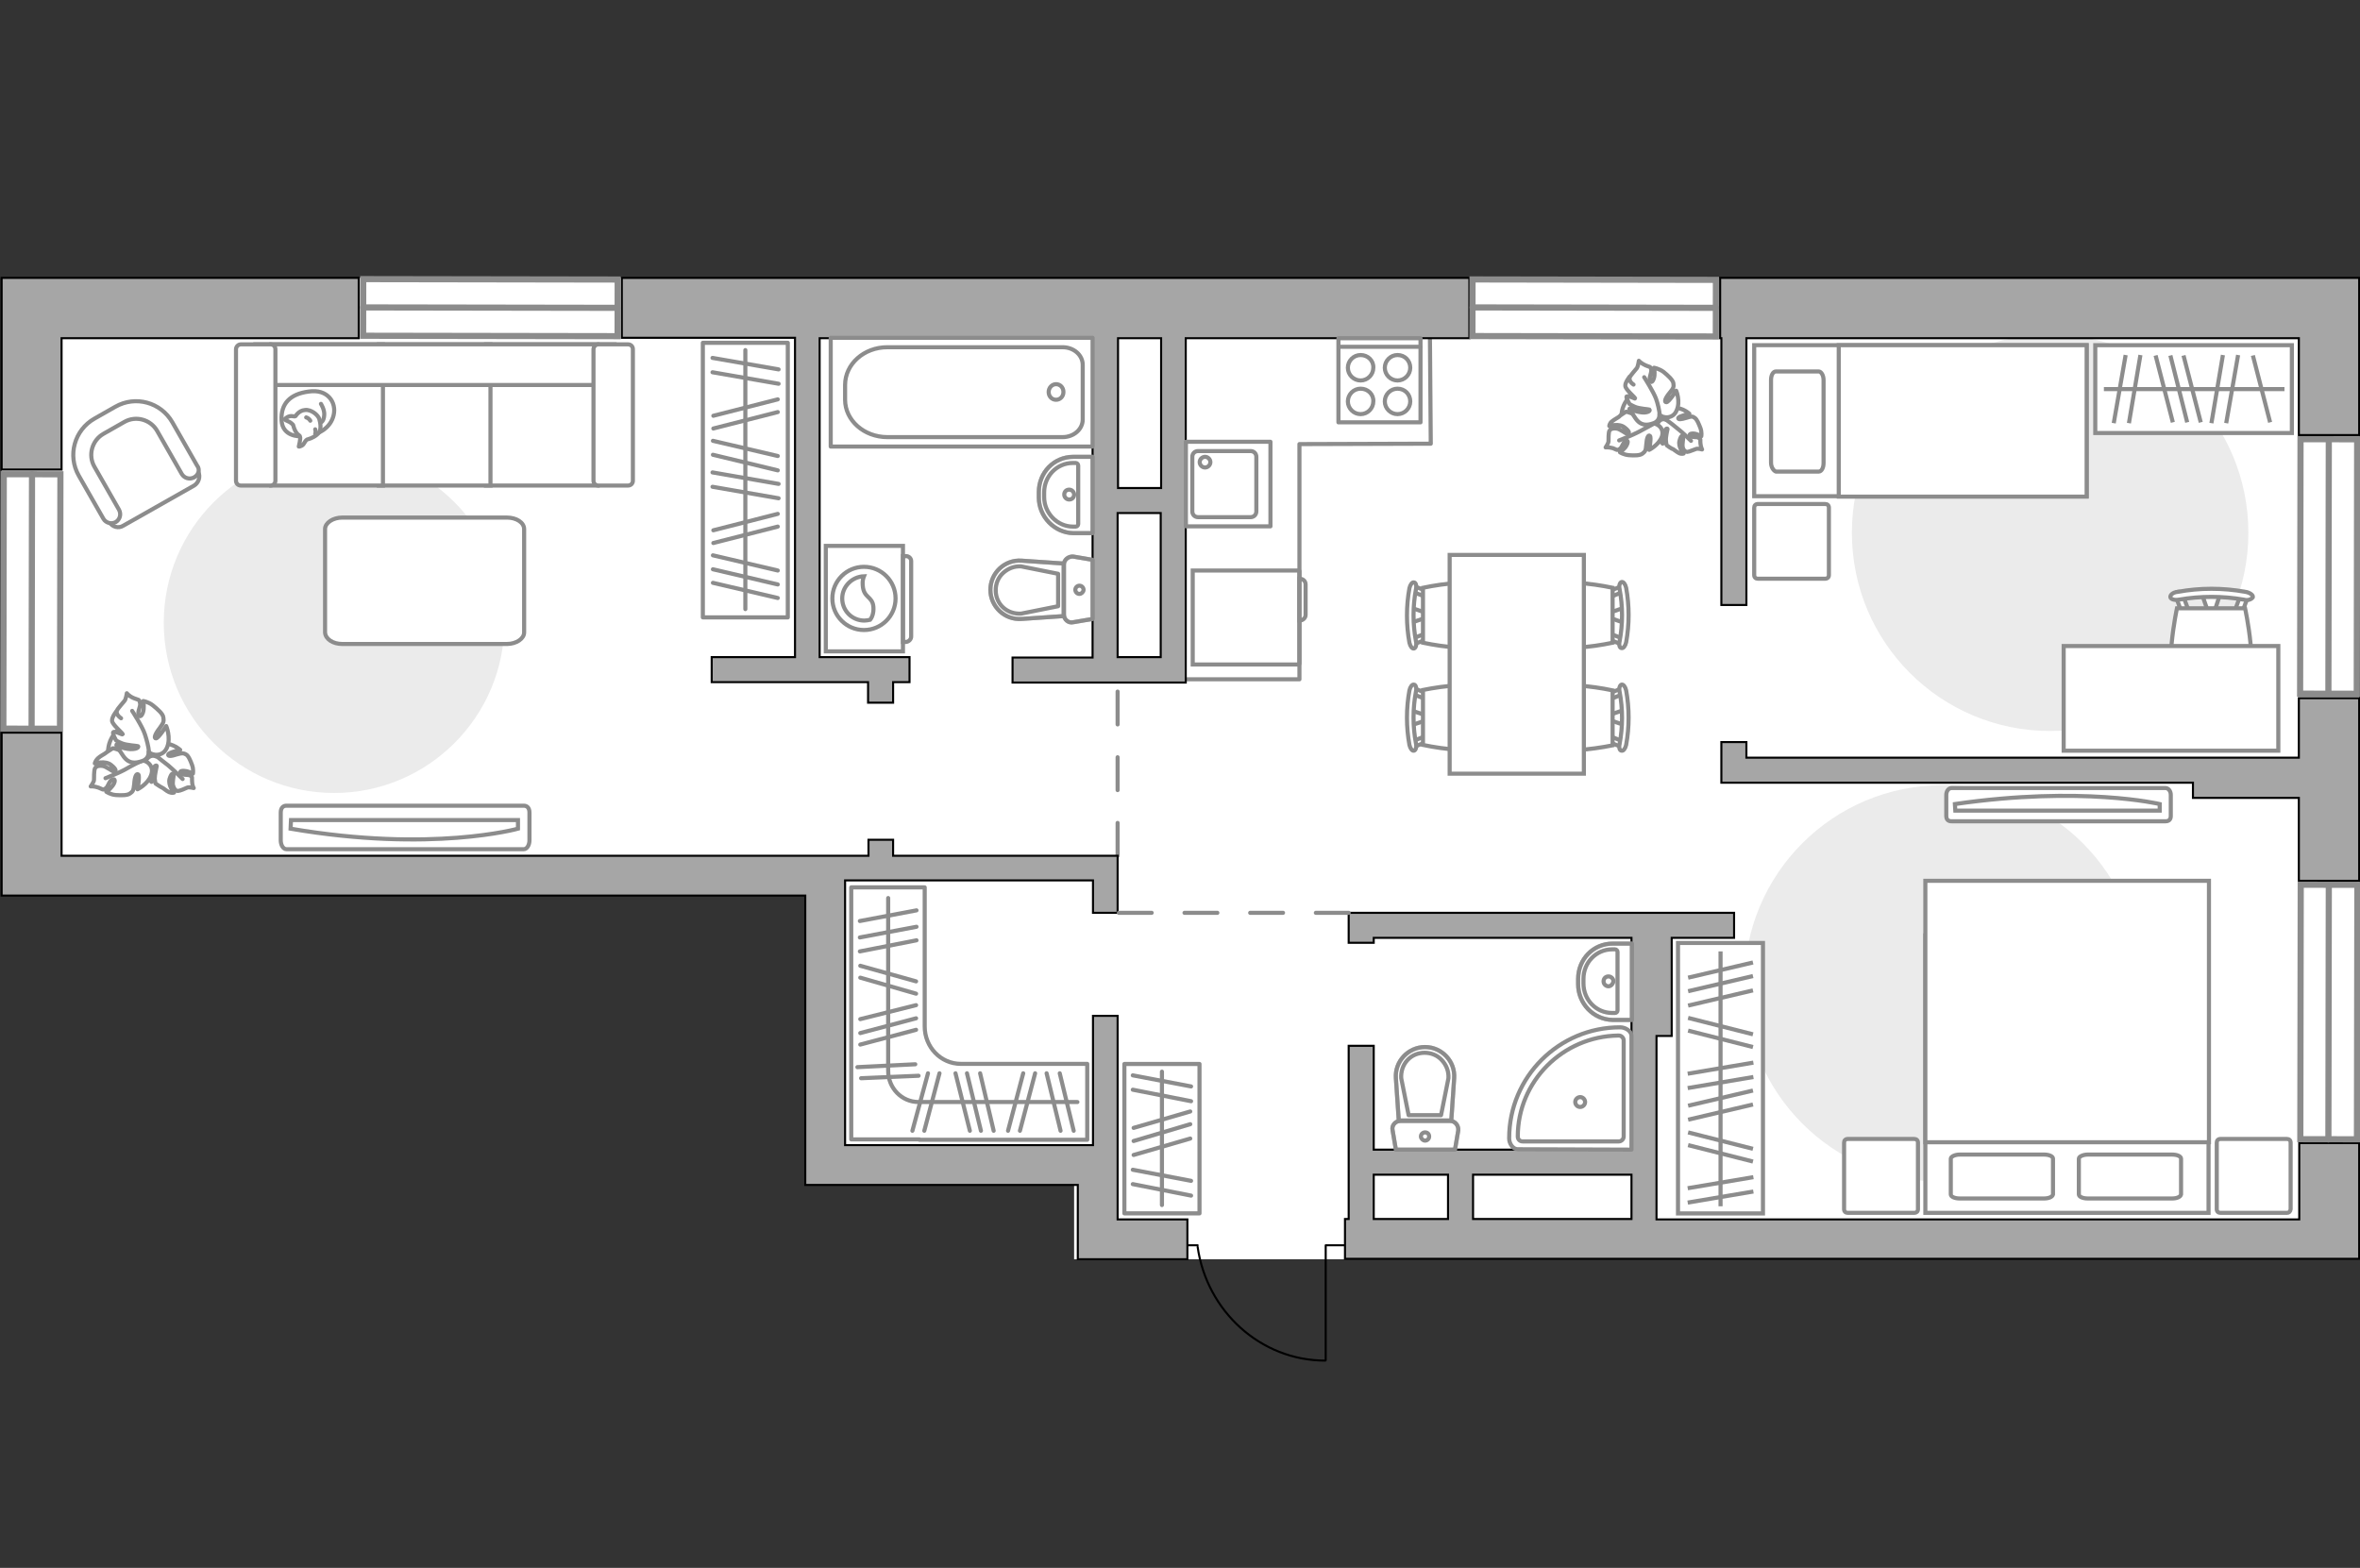 <?xml version="1.0" encoding="utf-8"?>
<!-- Generator: Adobe Illustrator 27.0.0, SVG Export Plug-In . SVG Version: 6.00 Build 0)  -->
<svg version="1.1" xmlns="http://www.w3.org/2000/svg" xmlns:xlink="http://www.w3.org/1999/xlink" x="0px" y="0px"
	 viewBox="0 0 575 382" style="enable-background:new 0 0 575 382;" xml:space="preserve">
<rect x="0" y="0" width="575" height="382" fill="#333333" stroke="none"/>
<style type="text/css">
	.st0{fill:#FFFFFF;}
	.st1{fill:#EBEBEB;}
	.st2{fill:#FFFFFF;stroke:#8C8C8C;stroke-linecap:round;stroke-linejoin:round;stroke-miterlimit:10;}
	.st3{fill:#FFFFFF;stroke:#8C8C8C;stroke-miterlimit:10;}
	.st4{fill:none;stroke:#8C8C8C;stroke-linecap:round;stroke-linejoin:round;stroke-miterlimit:10;}
	.st5{fill-rule:evenodd;clip-rule:evenodd;fill:#FFFFFF;fill-opacity:0.1;stroke:#8C8C8C;stroke-miterlimit:10;}
	.st6{fill:none;stroke:#000000;stroke-width:0.5;stroke-linecap:round;stroke-linejoin:round;stroke-miterlimit:10;}
	.st7{fill:none;stroke:#8C8C8C;stroke-linecap:round;stroke-linejoin:round;stroke-miterlimit:10;stroke-dasharray:8;}
	.st8{fill:#A6A6A6;stroke:#000000;stroke-width:0.5;stroke-miterlimit:10;}
	.st9{opacity:0.5;}
	.st10{opacity:0.5;fill:none;stroke:#8C8C8C;stroke-linecap:round;stroke-linejoin:round;stroke-miterlimit:10;}
	.st11{fill:#FFFFFF;stroke:#8C8C8C;stroke-width:1.5;stroke-linecap:round;stroke-miterlimit:10;}
</style>
<g id="bg_1_">
	<polygon class="st0" points="553.3,67.7 261.7,67.7 0.4,67.7 0.4,218.2 196.2,218.2 196.2,288.4 261.7,288.4 261.7,306.8 
		574.8,306.8 574.8,67.7 	"/>
</g>
<g id="furniture_1_">
	<path id="Vector_51_00000031909655997704357180000009419250263128207548_" class="st1" d="M81.4,193.2c22.9,0,41.5-18.6,41.5-41.5
		c0-22.9-18.6-41.5-41.5-41.5c-22.9,0-41.5,18.6-41.5,41.5C39.9,174.6,58.5,193.2,81.4,193.2z"/>
	<path id="Vector_51_00000125577594672190574230000003537993336207825303_" class="st1" d="M521.6,239.6c0-26.7-21.6-48.3-48.3-48.3
		c-26.7,0-48.3,21.6-48.3,48.3c0,26.7,21.6,48.3,48.3,48.3C500,287.9,521.6,266.3,521.6,239.6z"/>
	<path id="Vector_51_00000171692566555100816130000010661977067059172271_" class="st1" d="M547.8,129.8c0-26.7-21.6-48.3-48.3-48.3
		c-26.7,0-48.3,21.6-48.3,48.3c0,26.7,21.6,48.3,48.3,48.3C526.2,178.1,547.8,156.5,547.8,129.8z"/>
	<path id="Vector_84_00000108306725894179582770000001871758937721318280_" class="st2" d="M83.4,156.9h40.1c2.3,0,4.2-1.3,4.2-2.8
		v-25.2c0-1.6-1.9-2.8-4.2-2.8H83.4c-2.3,0-4.2,1.3-4.2,2.8v25.2C79.3,155.7,81.1,156.9,83.4,156.9z"/>
	<g>
		<path id="Vector_54_00000154390303732560083540000002026903956843782292_" class="st3" d="M145.6,83.9h-27.2v34.4h27.2V83.9z"/>
		<path id="Vector_55_00000137811044011670974680000013473806948462240420_" class="st3" d="M119.5,83.9H92.3v34.4h27.2V83.9z"/>
		<path id="Vector_56_00000030465841168832949700000000415590293281213098_" class="st3" d="M93.2,83.9H66.1v34.4h27.2V83.9z"/>
		<path id="Vector_57_00000087374734171105528160000002142051602911408275_" class="st3" d="M147,93.8l2.6-9.9H62.2v9.9H147z"/>
		<path id="Vector_58_00000084487535043951791480000010575786665136107941_" class="st3" d="M144.6,85.1v32c0,0.7,0.5,1.2,1.2,1.2
			h7.2c0.7,0,1.2-0.5,1.2-1.2v-32c0-0.7-0.5-1.2-1.2-1.2h-7.2C145.1,83.9,144.6,84.5,144.6,85.1z"/>
		<path id="Vector_59_00000012446576162665143010000010997334393443910303_" class="st3" d="M57.5,85.1v32c0,0.7,0.5,1.2,1.2,1.2
			h7.2c0.7,0,1.2-0.5,1.2-1.2v-32c0-0.7-0.5-1.2-1.2-1.2h-7.2C58,83.9,57.5,84.5,57.5,85.1z"/>
		<g>
			<path class="st2" d="M73.2,106.3c0,0-4.4,0.2-4.6-3.9c-0.2-4,2-6.4,6.6-7c4.6-0.7,6.8,2.6,6.1,5.7
				C80.6,104.2,77.6,106.3,73.2,106.3z"/>
			<path class="st2" d="M71.4,103.5c0,0-0.5-0.6-1.3-0.9s-0.7-0.5-0.7-0.5s0.8-0.9,1.9-0.7c0.6,0.1,0.7,0,0.7,0s0.8-1.4,2.3-1.5
				c1.5-0.2,3.2,1.2,3.5,2.2c0.3,1,0.5,2.5-0.1,3.3c-0.6,0.8-1.8,1.4-2.6,1.6c-0.8,0.1-0.9,1.3-1.6,1.6c-0.7,0.3-0.7,0.2-0.7,0.2
				s0.5-2,0.3-2.4C73.1,105.9,72.1,106.2,71.4,103.5z"/>
			<path class="st2" d="M75.6,102.5c0,0-0.3-0.6-1-0.8"/>
			<path class="st2" d="M76.8,104.6c0,0,0.2,0.6,0,1.1"/>
			<path class="st4" d="M78.2,102.9c0,0,0.7-0.2,0.8-1.8c0.1-1.3-0.8-2.7-0.8-2.7"/>
		</g>
	</g>
	<g>
		<g>
			<path class="st3" d="M220,158.7V133h-18.8v25.7H220z"/>
			<path class="st5" d="M222,155.1v-18.4c0-0.7-0.6-1.2-1.2-1.2H220v20.9h0.8C221.5,156.3,222,155.7,222,155.1z"/>
		</g>
		<g>
			<circle class="st3" cx="210.5" cy="145.8" r="7.7"/>
			<path class="st3" d="M212.8,147.9c-0.2-2.7-2.4-2.1-2.6-5.3c-0.1-1,0.1-1.7,0.3-2.2c-2.9,0.1-5.3,2.5-5.3,5.4
				c0,3,2.4,5.4,5.4,5.4c0.5,0,0.9-0.1,1.4-0.2C212.5,150.4,212.9,149.3,212.8,147.9z"/>
		</g>
	</g>
	<g>
		<g>
			<path id="Vector_98_00000052826990395876014840000013536955215445943724_" class="st3" d="M469.1,227.9h69v67.6h-69V227.9z"/>
			<path id="Vector_99_00000063626851312254463410000010433360317097245353_" class="st3" d="M538.1,214.6h-69v63.7H530h8.2v-8.6
				V214.6z"/>
			<path id="Vector_100_00000088128458001453687620000016361460687938882956_" class="st4" d="M498,292h-20.5c-1.2,0-2.2-0.4-2.2-1
				v-8.7c0-0.5,1-1,2.2-1H498c1.2,0,2.2,0.4,2.2,1v8.7C500.1,291.6,499.2,292,498,292z"/>
			<path id="Vector_101_00000002365501349004373600000015310127576953957563_" class="st4" d="M529.2,292h-20.5
				c-1.2,0-2.2-0.4-2.2-1v-8.7c0-0.5,1-1,2.2-1h20.5c1.2,0,2.2,0.4,2.2,1v8.7C531.3,291.6,530.4,292,529.2,292z"/>
		</g>
	</g>
	<g>
		
			<rect x="264.9" y="268.3" transform="matrix(2.707382e-10 -1 1 2.707382e-10 5.649 560.526)" class="st4" width="36.4" height="18.3"/>
		<line class="st4" x1="290.2" y1="268.3" x2="276" y2="265.5"/>
		<line class="st4" x1="290.2" y1="264.7" x2="276" y2="262"/>
		<line class="st4" x1="290.2" y1="291.3" x2="276" y2="288.5"/>
		<line class="st4" x1="290.2" y1="287.7" x2="276" y2="285"/>
		<line class="st4" x1="290" y1="277.4" x2="276.2" y2="281.4"/>
		<line class="st4" x1="290" y1="273.9" x2="276.2" y2="278"/>
		<line class="st4" x1="290" y1="270.8" x2="276.2" y2="274.8"/>
		<line class="st4" x1="283.1" y1="293.6" x2="283.1" y2="261.1"/>
	</g>
	<g>
		<path id="Vector_8_00000044896042568515828980000003088059708018677378_" class="st3" d="M316.6,139.2v22.5c0,0.1-0.1,0.2-0.2,0.2
			h-25.8V139h25.8C316.5,139,316.6,139,316.6,139.2z"/>
		<path id="Vector_9_00000108268408003119939660000014747358989406698140_" class="st3" d="M316.6,151.2v-10.2
			c0.9,0,1.5,0.6,1.5,1.4v7.4C318.1,150.6,317.4,151.2,316.6,151.2z"/>
	</g>
	<path id="Vector_148_00000013163095368935766860000004544532717708552096_" class="st4" d="M348.4,82.7l0.2,25.4l-32,0.1v57.3
		h-27.3"/>
	<g>
		<path id="Vector_90_00000075847494295122180110000004240455334708466348_" class="st3" d="M127.6,206.9c0.8,0,1.4-1,1.4-2.2V198
			c0-1.2-0.6-1.7-1.4-1.7H69.8c-0.8,0-1.4,0.5-1.4,1.7v6.7c0,1.2,0.6,2.2,1.4,2.2H127.6z"/>
		<path id="Vector_91_00000021813407646822457840000009161053166299447170_" class="st3" d="M70.9,199.8h55.3l0,2.1
			c0,0-21,5.9-55.4,0L70.9,199.8z"/>
	</g>
	<g>
		<path id="Vector_60_00000016797014043285839700000006032241323512575892_" class="st3" d="M39.9,186.7c-1.9,3.5-6.3,4.8-9.8,2.9
			c-3.5-1.9-4.8-6.3-2.9-9.8c1.9-3.5,6.3-4.8,9.8-2.9C40.5,178.8,41.8,183.2,39.9,186.7z"/>
		<path class="st2" d="M38,184.3c0,0-1.1-0.6-2.1,0.5c-0.9,1.1-1.5,2.4-0.3,4c1.2,1.6,1.3,1.7,1.3,1.7s-0.1-2.1,0.4-3.2
			c0.5-1,0.9-0.8,0.9-0.7c0,0.1-0.5,2.1-0.5,3.1c0.1,1,0.2,1.2,0.2,1.2s1.3,0.9,1.6,1c0.3,0.1,1,0.8,1.7,1.1
			c0.7,0.3,1.2,0.1,1.2,0.1s-1.5-1.7-1.1-3.3c0.5-1.6,0.9-1.4,1-1.1c0.1,0.3-0.4,1.9-0.1,2.8c0.3,0.9,0.7,1.2,1.2,1.2
			c0.4,0,1.8-0.6,2.2-0.8c0.4-0.2,1.6,0.1,1.6,0.1s-0.4-0.6-0.4-1.6c-0.1-1,0.2-1-0.4-1.4c-0.6-0.4-1.7,0-2.3-0.6
			c-0.6-0.6,0.5-0.7,1.4-0.5c0.8,0.2,1.5,0.6,1.5,0.6s0.2-1-0.2-2.1s-0.9-2.3-1.5-2.6c-0.6-0.3-0.8-0.4-2.2,0
			c-1.4,0.5-2.3,0.5-2.1,0c0.2-0.5,2.9-1.1,2.9-1.1s-1.8-1.6-3.8-1.5C38,181.4,37.6,183.4,38,184.3z"/>
		<path class="st4" d="M44.5,189.8c0,0-2.3-2.3-3.5-3.3c-0.8-0.6-2.3-1.8-2.9-2.3c-0.9-0.7-2-1.1-3.1-1.2"/>
		<path class="st2" d="M34.5,185.3c0,0,1.2-1,0.4-2.4c-0.7-1.5-1.9-2.7-4.1-2.1c-2.3,0.6-2.4,0.6-2.4,0.6s2.3,0.9,3.2,1.9
			c0.9,1,0.5,1.3,0.4,1.3c-0.1,0-2-1.5-3.1-1.9s-1.4-0.4-1.4-0.4s-1.6,1-1.8,1.2c-0.2,0.2-1.3,0.7-1.9,1.3c-0.6,0.6-0.7,1.2-0.7,1.2
			s2.6-0.8,4,0.4c1.5,1.2,1.1,1.6,0.7,1.6c-0.4,0-1.9-1.3-2.9-1.4c-1.1-0.1-1.6,0.2-1.8,0.7c-0.2,0.5-0.2,2.2-0.2,2.7
			s-0.8,1.6-0.8,1.6s0.8-0.1,1.9,0.3c1.1,0.4,1,0.7,1.7,0.2c0.7-0.4,0.8-1.8,1.7-2.2c0.9-0.3,0.6,0.9-0.1,1.7
			c-0.6,0.8-1.4,1.3-1.4,1.3s1,0.7,2.3,0.8c1.4,0.1,2.9,0.1,3.5-0.4c0.7-0.5,0.8-0.6,1-2.3c0.1-1.7,0.5-2.7,1-2.3
			c0.4,0.4-0.2,3.6-0.2,3.6s2.5-1.2,3.3-3.4C37.7,186.6,35.7,185.2,34.5,185.3z"/>
		<path class="st4" d="M25.7,189.6c0,0,3.6-1.4,5.1-2.3c1-0.6,3-1.6,3.8-2c1.2-0.6,2.1-1.6,2.8-2.7"/>
		<g>
			<path class="st2" d="M29.5,175c-1-0.7-1.2-1.4-1-1.9c0.2-0.5,1.5-1.9,1.8-2.3c0.4-0.4,0.6-1.9,0.6-1.9s0.5,0.7,1.7,1.2
				c1.2,0.5,1.3,0.2,1.5,1.1c0.3,0.9-0.7,2.1-0.3,3c0.4,0.9,1.1-0.3,1.2-1.4c0.1-1.1-0.1-2-0.1-2s1.3,0.2,2.4,1.1s2.4,2,2.5,2.9
				c0.1,0.9,0.2,1.1-0.9,2.6c-1.1,1.4-1.5,2.5-0.9,2.5c0.6,0,2.5-3,2.5-3s1.2,2.8,0.2,5.2c-1,2.4-3.6,2-4.5,1.1c0,0,0.2,1.6-1.5,2.2
				c-1.7,0.6-3.4,0.8-4.8-1.4c-1.4-2.1-1.5-2.3-1.5-2.3s2.5,1,4,0.8c1.4-0.1,1.4-0.7,1.2-0.7c-0.1-0.1-2.7-0.2-3.9-0.7
				c-1.2-0.5-1.4-0.7-1.4-0.7s-1-1.7-0.7-2c0.4-0.4,2.2,0.7,2.3,0.5c0-0.3-2.6-2.4-2.6-3.3c-0.1-0.9,1.2-2.5,1.2-2.5"/>
			<path class="st4" d="M32.2,173.2c0,0,2.5,3.8,3.1,5.7c0.4,1.2,0.9,3,1,4.3"/>
		</g>
	</g>
	<g>
		
			<rect x="386.2" y="252.4" transform="matrix(-1.247937e-10 1 -1 -1.247937e-10 681.935 -156.458)" class="st3" width="65.9" height="20.7"/>
		<line class="st3" x1="427.2" y1="258.9" x2="411.2" y2="261.6"/>
		<line class="st3" x1="427.2" y1="262.4" x2="411.2" y2="265.1"/>
		<line class="st3" x1="427.1" y1="252" x2="411.3" y2="248"/>
		<line class="st3" x1="427.1" y1="255.1" x2="411.3" y2="251.1"/>
		<line class="st3" x1="427.1" y1="241.3" x2="411.3" y2="245"/>
		<line class="st3" x1="427.1" y1="234.5" x2="411.3" y2="238.2"/>
		<line class="st3" x1="427.1" y1="237.8" x2="411.3" y2="241.5"/>
		<line class="st3" x1="427.2" y1="286.8" x2="411.2" y2="289.5"/>
		<line class="st3" x1="427.2" y1="290.3" x2="411.2" y2="293"/>
		<line class="st3" x1="427.1" y1="279.9" x2="411.3" y2="275.9"/>
		<line class="st3" x1="427.1" y1="283" x2="411.3" y2="279"/>
		<line class="st3" x1="427.1" y1="269.1" x2="411.3" y2="272.8"/>
		<line class="st3" x1="427.1" y1="265.7" x2="411.3" y2="269.4"/>
		<line class="st3" x1="419.2" y1="231.8" x2="419.2" y2="293.9"/>
	</g>
	<g>
		<g id="Group_2_00000142142205401257025050000010083363996648303500_">
			<g id="Group_3_00000150073747751570808490000008263219988364580747_">
				<path id="Vector_10_00000008134743765337416760000009239864655314815882_" class="st3" d="M395.6,176.6l-3.8-1.3v-1l3.8-1.3
					V176.6z"/>
			</g>
			<g id="Group_4_00000063607539046694317950000009782141673766912421_">
				<path id="Vector_11_00000061465268397259656480000002686880161977456048_" class="st3" d="M392,169.5c0-0.3,0.2-0.6,0.4-0.7
					l3-1.2c0.3-0.1,0.6,0.1,0.6,0.5c0.1,0.4-0.1,0.8-0.3,0.9l-3,1.2c-0.3,0.1-0.6-0.1-0.6-0.5C392,169.6,392,169.6,392,169.5z"/>
			</g>
			<g id="Group_5_00000078729889446755448070000010246207777219090054_">
				<path id="Vector_12_00000038413585901049236450000004981664314398473377_" class="st3" d="M392,180.2c0-0.1,0-0.1,0-0.2
					c0.1-0.4,0.3-0.6,0.6-0.5l3,1.2c0.3,0.1,0.5,0.5,0.3,0.9c-0.1,0.4-0.3,0.6-0.6,0.5l-3-1.2C392.2,180.8,392,180.5,392,180.2z"/>
			</g>
			<path id="Vector_13_00000001630525905846061060000001065922450217297292_" class="st3" d="M377.2,181.6c-2.4-2.4-2.4-11,0-13.4
				c2.8-2.8,15.7,0,15.7,0v13.4C392.9,181.6,380,184.3,377.2,181.6z"/>
			<path id="Vector_14_00000092442452033842260100000008225072679485641348_" class="st3" d="M394.6,181.3c0.8-4.2,0.8-8.6,0-12.8
				c-0.2-0.9,0.1-1.6,0.5-1.7c0.4-0.1,0.9,0.5,1.1,1.4c0.8,4.4,0.8,8.9,0,13.3c-0.2,0.9-0.7,1.5-1.1,1.4
				C394.6,182.9,394.4,182.1,394.6,181.3z"/>
		</g>
		<g id="Group_2_00000135654529907827474470000018356995094173853835_">
			<g id="Group_3_00000183236210027572688900000007655502410317597851_">
				<path id="Vector_10_00000179636825371248136400000007119097234883810691_" class="st3" d="M395.6,151.7l-3.8-1.3v-1l3.8-1.3
					V151.7z"/>
			</g>
			<g id="Group_4_00000145765918318867627370000011363628973295125909_">
				<path id="Vector_11_00000093144086727367487570000009062300218071446452_" class="st3" d="M392,144.6c0-0.3,0.2-0.6,0.4-0.7
					l3-1.2c0.3-0.1,0.6,0.1,0.6,0.5c0.1,0.4-0.1,0.8-0.3,0.9l-3,1.2c-0.3,0.1-0.6-0.1-0.6-0.5C392,144.7,392,144.6,392,144.6z"/>
			</g>
			<g id="Group_5_00000054227504875698786880000004814474702168703413_">
				<path id="Vector_12_00000147904588469048368660000003185911380593335728_" class="st3" d="M392,155.2c0-0.1,0-0.1,0-0.2
					c0.1-0.4,0.3-0.6,0.6-0.5l3,1.2c0.3,0.1,0.5,0.5,0.3,0.9c-0.1,0.4-0.3,0.6-0.6,0.5l-3-1.2C392.2,155.8,392,155.5,392,155.2z"/>
			</g>
			<path id="Vector_13_00000124879673615989403220000013669121972543765141_" class="st3" d="M377.2,156.6c-2.4-2.4-2.4-11,0-13.4
				c2.8-2.8,15.7,0,15.7,0v13.4C392.9,156.6,380,159.4,377.2,156.6z"/>
			<path id="Vector_14_00000135688139913861142640000003193114130712113548_" class="st3" d="M394.6,156.3c0.8-4.2,0.8-8.6,0-12.8
				c-0.2-0.9,0.1-1.6,0.5-1.7c0.4-0.1,0.9,0.5,1.1,1.4c0.8,4.4,0.8,8.9,0,13.3c-0.2,0.9-0.7,1.5-1.1,1.4
				C394.6,157.9,394.4,157.1,394.6,156.3z"/>
		</g>
		<g id="Group_2_00000140735113565712836390000007042245417921474714_">
			<g id="Group_3_00000045579456967428547600000005133120985270819738_">
				<path id="Vector_10_00000060734622027457687220000014033281010241403534_" class="st3" d="M343.9,148.1l3.8,1.3v1l-3.8,1.3
					V148.1z"/>
			</g>
			<g id="Group_4_00000166635496952464699100000014790417946276407692_">
				<path id="Vector_11_00000031897784162448055800000013815084022219682691_" class="st3" d="M347.6,155.2c0,0.3-0.2,0.6-0.4,0.7
					l-3,1.2c-0.3,0.1-0.6-0.1-0.6-0.5c-0.1-0.4,0.1-0.8,0.3-0.9l3-1.2c0.3-0.1,0.6,0.1,0.6,0.5C347.6,155.1,347.6,155.1,347.6,155.2
					z"/>
			</g>
			<g id="Group_5_00000026128307206529727630000010811714766388537271_">
				<path id="Vector_12_00000151525559296096042000000003140807480861324431_" class="st3" d="M347.6,144.6c0,0.1,0,0.1,0,0.2
					c-0.1,0.4-0.3,0.6-0.6,0.5l-3-1.2c-0.3-0.1-0.5-0.5-0.3-0.9c0.1-0.4,0.3-0.6,0.6-0.5l3,1.2C347.4,143.9,347.6,144.2,347.6,144.6
					z"/>
			</g>
			<path id="Vector_13_00000099642361703415797280000004951630007142299797_" class="st3" d="M362.4,143.2c2.4,2.4,2.4,11,0,13.4
				c-2.8,2.8-15.7,0-15.7,0v-13.4C346.7,143.2,359.6,140.4,362.4,143.2z"/>
			<path id="Vector_14_00000151526946616750713760000000530495422304715910_" class="st3" d="M345,143.5c-0.8,4.2-0.8,8.6,0,12.8
				c0.2,0.9-0.1,1.6-0.5,1.7c-0.4,0.1-0.9-0.5-1.1-1.4c-0.8-4.4-0.8-8.9,0-13.3c0.2-0.9,0.7-1.5,1.1-1.4
				C344.9,141.9,345.2,142.6,345,143.5z"/>
		</g>
		<g id="Group_2_00000180328393996426556470000014984115601654911154_">
			<g id="Group_3_00000170250591819134348960000010108644214691603864_">
				<path id="Vector_10_00000021079819914227057190000003399417706238304136_" class="st3" d="M343.9,173.1l3.8,1.3v1l-3.8,1.3
					V173.1z"/>
			</g>
			<g id="Group_4_00000075147660551501426750000017348399861106068369_">
				<path id="Vector_11_00000096773793726542548820000012384926207775243677_" class="st3" d="M347.6,180.2c0,0.3-0.2,0.6-0.4,0.7
					l-3,1.2c-0.3,0.1-0.6-0.1-0.6-0.5c-0.1-0.4,0.1-0.8,0.3-0.9l3-1.2c0.3-0.1,0.6,0.1,0.6,0.5C347.6,180,347.6,180.1,347.6,180.2z"
					/>
			</g>
			<g id="Group_5_00000026885848641376831320000006182023269201277568_">
				<path id="Vector_12_00000089556863529485750560000005313020670531930001_" class="st3" d="M347.6,169.5c0,0.1,0,0.1,0,0.2
					c-0.1,0.4-0.3,0.6-0.6,0.5l-3-1.2c-0.3-0.1-0.5-0.5-0.3-0.9c0.1-0.4,0.3-0.6,0.6-0.5l3,1.2C347.4,168.9,347.6,169.2,347.6,169.5
					z"/>
			</g>
			<path id="Vector_13_00000049903641697370028110000004542838266398051765_" class="st3" d="M362.4,168.1c2.4,2.4,2.4,11,0,13.4
				c-2.8,2.8-15.7,0-15.7,0v-13.4C346.7,168.1,359.6,165.4,362.4,168.1z"/>
			<path id="Vector_14_00000014615846038000263840000017442846006695857847_" class="st3" d="M345,168.4c-0.8,4.2-0.8,8.6,0,12.8
				c0.2,0.9-0.1,1.6-0.5,1.7c-0.4,0.1-0.9-0.5-1.1-1.4c-0.8-4.4-0.8-8.9,0-13.3c0.2-0.9,0.7-1.5,1.1-1.4
				C344.9,166.8,345.2,167.6,345,168.4z"/>
		</g>
		<path id="Vector_35_00000133528827677632316380000013537524237107603106_" class="st3" d="M385.9,135.3v53.2h-32.7V145v-9.8H385.9
			z"/>
	</g>
	<g>
		
			<rect x="148.2" y="106.6" transform="matrix(-7.795536e-11 -1 1 -7.795536e-11 64.644 298.621)" class="st4" width="66.9" height="20.7"/>
		<line class="st4" x1="189.7" y1="121.4" x2="173.6" y2="118.6"/>
		<line class="st4" x1="189.7" y1="117.9" x2="173.6" y2="115.1"/>
		<line class="st4" x1="189.5" y1="128.3" x2="173.8" y2="132.3"/>
		<line class="st4" x1="189.5" y1="125.2" x2="173.8" y2="129.2"/>
		<line class="st4" x1="189.5" y1="139" x2="173.7" y2="135.3"/>
		<line class="st4" x1="189.5" y1="145.7" x2="173.7" y2="142"/>
		<line class="st4" x1="189.5" y1="142.4" x2="173.7" y2="138.7"/>
		<line class="st4" x1="189.7" y1="93.5" x2="173.6" y2="90.7"/>
		<line class="st4" x1="189.7" y1="90" x2="173.6" y2="87.2"/>
		<line class="st4" x1="189.5" y1="100.4" x2="173.8" y2="104.4"/>
		<line class="st4" x1="189.5" y1="97.3" x2="173.8" y2="101.3"/>
		<line class="st4" x1="189.5" y1="111.1" x2="173.7" y2="107.4"/>
		<line class="st4" x1="189.5" y1="114.6" x2="173.7" y2="110.8"/>
		<line class="st4" x1="181.6" y1="148.4" x2="181.6" y2="85.3"/>
	</g>
	<g>
		<path id="Vector_90_00000156569959719356834810000018223365249541160348_" class="st3" d="M527.6,192c0.7,0,1.3,0.7,1.3,1.7v5.1
			c0,0.9-0.5,1.3-1.3,1.3h-52.1c-0.7,0-1.3-0.3-1.3-1.3v-5.1c0-0.9,0.5-1.7,1.3-1.7H527.6z"/>
		<path id="Vector_91_00000000224996497297760840000007843203398797800624_" class="st3" d="M476.4,197.5h49.8l0-1.6
			c0,0-18.9-4.5-49.9,0L476.4,197.5z"/>
	</g>
	<g>
		<path id="Vector_37_00000058564741868321866770000017813983079608977040_" class="st3" d="M47.3,118.3L30,128.1
			c-1.1,0.7-2.7,0.3-3.3-0.9l-6.8-11.9c-2.5-4.3-0.9-9.9,3.4-12.4l5.8-3.3c4.3-2.5,9.9-0.9,12.4,3.4l6.8,11.9
			C48.9,116.2,48.4,117.6,47.3,118.3z"/>
		<path id="Vector_38_00000085237003913179613840000015256950482362428084_" class="st3" d="M47.3,116.3c-1.1,0.6-2.4,0.2-3-0.8
			l-6-10.5c-1.6-2.8-5.2-3.8-8-2.2l-5.1,2.9c-2.8,1.6-3.8,5.2-2.2,8l6,10.5c0.6,1.1,0.2,2.4-0.8,3c-1.1,0.6-2.4,0.2-3-0.8l-6-10.5
			c-2.8-4.9-1.1-11.1,3.8-13.9l5.1-2.9c4.9-2.8,11.1-1.1,13.9,3.8l6,10.5C48.8,114.4,48.4,115.7,47.3,116.3z"/>
	</g>
	<g>
		<path class="st4" d="M224,277.7L224,277.7l40.9,0v-18.5h-30.8c-4.9,0-8.8-4.1-8.8-9.1v-33.9h-17.9v61.4H224z"/>
		<line class="st4" x1="209.5" y1="231.8" x2="223.3" y2="229.1"/>
		<line class="st4" x1="209.5" y1="224.4" x2="223.3" y2="221.8"/>
		<line class="st4" x1="209.5" y1="228.4" x2="223.3" y2="225.8"/>
		<line class="st4" x1="209.6" y1="238.2" x2="223.2" y2="242.1"/>
		<line class="st4" x1="209.6" y1="235.3" x2="223.2" y2="239.1"/>
		<line class="st4" x1="209.8" y1="262.7" x2="223.8" y2="262.1"/>
		<line class="st4" x1="208.9" y1="260" x2="223" y2="259.3"/>
		<line class="st4" x1="209.6" y1="254.5" x2="223.2" y2="250.9"/>
		<line class="st4" x1="209.6" y1="248.3" x2="223.2" y2="244.9"/>
		<line class="st4" x1="209.6" y1="251.7" x2="223.2" y2="248.1"/>
		<g>
			<line class="st4" x1="249.3" y1="261.5" x2="245.6" y2="275.5"/>
			<line class="st4" x1="252.2" y1="261.5" x2="248.5" y2="275.5"/>
			<line class="st4" x1="226.1" y1="261.5" x2="222.3" y2="275.5"/>
			<line class="st4" x1="228.9" y1="261.5" x2="225.2" y2="275.5"/>
			<line class="st4" x1="232.8" y1="261.5" x2="236.3" y2="275.5"/>
			<line class="st4" x1="258.2" y1="261.5" x2="261.6" y2="275.5"/>
			<line class="st4" x1="255" y1="261.5" x2="258.4" y2="275.5"/>
			<line class="st4" x1="238.8" y1="261.5" x2="242.1" y2="275.5"/>
			<line class="st4" x1="235.6" y1="261.5" x2="239" y2="275.5"/>
		</g>
		<path class="st4" d="M262.5,268.5h-38.7c-4.1,0-7.4-3.4-7.4-7.6v-42.1"/>
	</g>
	<g>
		<path id="Vector_2_1_" class="st3" d="M508.4,84.1v36.8h-81V84.1H508.4z"/>
		<path id="Vector_3_1_" class="st3" d="M508.4,120.9V84.1H448v32.5v4.4h8.2H508.4z"/>
		<path id="Vector_4_1_" class="st4" d="M431.5,112.7V92.6c0-1.2,0.5-2.1,1.2-2.1h10.4c0.6,0,1.2,0.9,1.2,2.1v20.2
			c0,1.2-0.5,2.1-1.2,2.1h-10.4C432.1,114.7,431.5,113.8,431.5,112.7z"/>
	</g>
	<path id="Vector_5_2_" class="st2" d="M444.7,141h-16.4c-0.5,0-0.9-0.3-0.9-0.9v-16.4c0-0.5,0.3-0.9,0.9-0.9h16.4
		c0.5,0,0.9,0.3,0.9,0.9v16.4C445.6,140.7,445.2,141,444.7,141z"/>
	<g>
		<g id="Group_10_00000102513144543613037160000000494052602014343074_">
			<g id="Group_11_00000179642451260736886330000006616631137399563145_">
				<path id="Vector_20_00000000912134982498305050000010970064002798783377_" class="st3" d="M540.9,144.8l-1.5,4.6h-1.3l-1.6-4.6
					H540.9z"/>
			</g>
			<g id="Group_12_00000018225195229649667980000001714470520126038170_">
				<path id="Vector_21_00000051350645737046826830000004929420739299062656_" class="st3" d="M532.2,149.3c-0.4,0-0.8-0.2-0.8-0.5
					l-1.4-3.8c-0.1-0.4,0.1-0.7,0.6-0.8c0.5-0.1,1,0.1,1.1,0.4l1.4,3.8c0.1,0.4-0.1,0.7-0.6,0.8
					C532.4,149.3,532.3,149.3,532.2,149.3z"/>
			</g>
			<g id="Group_13_00000166666065513679154570000017262682238676126614_">
				<path id="Vector_22_00000017501434698346863170000015243325335005530515_" class="st3" d="M545.4,149.3c-0.1,0-0.1,0-0.2,0
					c-0.5-0.1-0.8-0.4-0.6-0.8l1.4-3.8c0.1-0.4,0.6-0.6,1.2-0.4c0.5,0.1,0.8,0.4,0.6,0.8l-1.4,3.8
					C546.1,149.1,545.8,149.3,545.4,149.3z"/>
			</g>
			<path id="Vector_23_00000140705866257673193150000005821915217726740652_" class="st3" d="M547,167.6c-2.9,2.9-13.6,2.9-16.6,0
				c-3.4-3.4,0-19.4,0-19.4H547C547,148.2,550.5,164.2,547,167.6z"/>
			<path id="Vector_24_00000080179008910884188340000017004884257755498130_" class="st3" d="M546.7,146.1c-5.2-0.9-10.6-0.9-15.8,0
				c-1.1,0.2-2-0.1-2.1-0.6c-0.1-0.5,0.6-1.2,1.8-1.3c5.4-1,11-1,16.5,0c1.1,0.2,1.9,0.8,1.8,1.3C548.6,146,547.7,146.4,546.7,146.1
				z"/>
		</g>
		<path id="Vector_36_00000087376718236867198990000017476700089851057294_" class="st3" d="M502.8,157.4h52.3v25.5h-42.3h-10V157.4
			z"/>
	</g>
	<g>
		<path id="Vector_60_00000002363038409854365920000009891273419280202171_" class="st3" d="M407.7,104.6c-1.8,3.3-5.8,4.5-9.1,2.7
			c-3.3-1.8-4.5-5.8-2.7-9.1c1.8-3.3,5.8-4.5,9.1-2.7C408.3,97.2,409.5,101.3,407.7,104.6z"/>
		<path class="st2" d="M406,102.3c0,0-1.1-0.6-1.9,0.5c-0.8,1-1.4,2.2-0.2,3.7c1.1,1.5,1.2,1.6,1.2,1.6s-0.1-2,0.4-2.9
			c0.4-1,0.8-0.8,0.8-0.7c0,0.1-0.5,1.9-0.4,2.9c0.1,1,0.2,1.1,0.2,1.1s1.2,0.9,1.5,0.9c0.2,0.1,0.9,0.7,1.5,1
			c0.6,0.3,1.1,0.1,1.1,0.1s-1.4-1.6-1-3.1c0.4-1.5,0.8-1.3,0.9-1c0.1,0.3-0.3,1.8-0.1,2.6c0.2,0.8,0.7,1.1,1.1,1.1
			c0.4,0,1.7-0.6,2.1-0.7c0.4-0.2,1.5,0.1,1.5,0.1s-0.3-0.5-0.4-1.5c-0.1-0.9,0.2-0.9-0.4-1.3c-0.5-0.4-1.6,0-2.1-0.5
			c-0.5-0.5,0.5-0.7,1.3-0.5c0.8,0.2,1.4,0.6,1.4,0.6s0.2-0.9-0.2-2c-0.4-1-0.8-2.1-1.4-2.5s-0.7-0.4-2,0c-1.3,0.4-2.1,0.5-2,0
			c0.2-0.4,2.7-1,2.7-1s-1.6-1.5-3.6-1.4C405.9,99.6,405.5,101.5,406,102.3z"/>
		<path class="st4" d="M412,107.4c0,0-2.2-2.2-3.3-3c-0.7-0.6-2.1-1.7-2.7-2.1c-0.8-0.6-1.8-1-2.9-1.2"/>
		<path class="st2" d="M402.7,103.2c0,0,1.1-0.9,0.4-2.3c-0.7-1.4-1.7-2.5-3.8-2c-2.1,0.5-2.2,0.6-2.2,0.6s2.2,0.9,3,1.8
			c0.8,0.9,0.5,1.2,0.3,1.2c-0.1,0-1.8-1.4-2.9-1.8c-1.1-0.4-1.3-0.4-1.3-0.4s-1.5,0.9-1.7,1.2c-0.2,0.2-1.2,0.7-1.8,1.2
			c-0.6,0.5-0.6,1.1-0.6,1.1s2.4-0.8,3.8,0.4c1.4,1.1,1,1.5,0.6,1.5c-0.4,0-1.7-1.2-2.7-1.3c-1-0.1-1.5,0.2-1.7,0.6
			c-0.2,0.4-0.2,2-0.2,2.5s-0.7,1.5-0.7,1.5s0.7-0.1,1.8,0.2c1,0.4,0.9,0.6,1.6,0.2c0.7-0.4,0.8-1.7,1.5-2c0.8-0.3,0.5,0.8-0.1,1.6
			c-0.6,0.7-1.3,1.2-1.3,1.2s0.9,0.6,2.2,0.7c1.3,0.1,2.7,0.1,3.3-0.4c0.6-0.5,0.8-0.6,0.9-2.2c0.1-1.6,0.5-2.5,0.9-2.1
			c0.4,0.4-0.2,3.4-0.2,3.4s2.3-1.1,3.1-3.2C405.6,104.4,403.8,103.1,402.7,103.2z"/>
		<path class="st4" d="M394.5,107.3c0,0,3.3-1.3,4.8-2.1c0.9-0.5,2.8-1.5,3.5-1.9c1.1-0.6,2-1.5,2.6-2.5"/>
		<g>
			<path class="st2" d="M398,93.7c-0.9-0.6-1.1-1.3-0.9-1.8c0.2-0.5,1.4-1.8,1.7-2.2c0.3-0.4,0.5-1.8,0.5-1.8s0.5,0.6,1.6,1.1
				c1.1,0.5,1.2,0.2,1.4,1c0.2,0.8-0.6,1.9-0.3,2.8c0.4,0.8,1-0.3,1.1-1.3c0.1-1-0.1-1.9-0.1-1.9s1.2,0.2,2.3,1
				c1.1,0.9,2.2,1.9,2.4,2.7c0.1,0.9,0.2,1.1-0.9,2.4c-1.1,1.3-1.4,2.3-0.8,2.3c0.6,0,2.4-2.8,2.4-2.8s1.1,2.6,0.1,4.8
				c-0.9,2.2-3.4,1.9-4.2,1c0,0,0.2,1.5-1.4,2.1c-1.6,0.6-3.2,0.7-4.5-1.3c-1.3-2-1.4-2.1-1.4-2.1s2.4,0.9,3.7,0.8
				c1.3-0.1,1.3-0.6,1.2-0.7c-0.1-0.1-2.5-0.2-3.6-0.7c-1.1-0.5-1.3-0.7-1.3-0.7s-0.9-1.6-0.7-1.8c0.4-0.3,2.1,0.6,2.1,0.5
				c0-0.3-2.4-2.2-2.4-3.1c-0.1-0.8,1.1-2.3,1.1-2.3"/>
			<path class="st4" d="M400.6,91.9c0,0,2.3,3.6,2.9,5.3c0.4,1.1,0.8,2.8,0.9,4"/>
		</g>
	</g>
	<g>
		<rect x="510.5" y="84.1" class="st3" width="47.9" height="21.4"/>
		<line class="st3" x1="538.8" y1="103.1" x2="541.6" y2="86.5"/>
		<line class="st3" x1="542.4" y1="103.1" x2="545.3" y2="86.5"/>
		<line class="st3" x1="553.1" y1="102.9" x2="548.9" y2="86.6"/>
		<line class="st3" x1="515" y1="103.1" x2="517.9" y2="86.5"/>
		<line class="st3" x1="518.7" y1="103.1" x2="521.5" y2="86.5"/>
		<line class="st3" x1="529.4" y1="102.9" x2="525.2" y2="86.6"/>
		<line class="st3" x1="532.9" y1="102.9" x2="528.8" y2="86.6"/>
		<line class="st3" x1="536.2" y1="102.9" x2="532" y2="86.6"/>
		<line class="st3" x1="512.6" y1="94.8" x2="556.6" y2="94.8"/>
	</g>
	<path id="Vector_5_00000067924989044118938660000018214198377149851831_" class="st2" d="M466.4,295.5h-16.2
		c-0.5,0-0.9-0.3-0.9-0.9v-16.2c0-0.5,0.3-0.9,0.9-0.9h16.2c0.5,0,0.9,0.3,0.9,0.9v16.2C467.3,295.2,466.9,295.5,466.4,295.5z"/>
	<path id="Vector_5_00000155866168504183351150000005669346051290721450_" class="st2" d="M557.2,295.5H541c-0.5,0-0.9-0.3-0.9-0.9
		v-16.2c0-0.5,0.3-0.9,0.9-0.9h16.2c0.5,0,0.9,0.3,0.9,0.9v16.2C558,295.2,557.7,295.5,557.2,295.5z"/>
</g>
<g id="plan">
	<g>
		<polyline class="st6" points="323,331.4 323,303.4 327.7,303.4 		"/>
		<line class="st6" x1="287.5" y1="303.4" x2="291.8" y2="303.4"/>
		<path class="st6" d="M291.8,303.8c2.2,15.6,15.3,27.7,31.1,27.7"/>
	</g>
	<line class="st7" x1="272.3" y1="208.5" x2="272.3" y2="166.2"/>
	<g>
		<polygon class="st8" points="15,82.4 87.4,82.4 87.4,67.7 15,67.7 4.3,67.7 0.4,67.7 0.4,114.4 15,114.4 		"/>
		<polygon class="st8" points="272.3,288.7 272.3,286.2 272.3,286.2 272.3,247.5 266.3,247.5 266.3,279 262.6,279 205.9,279 
			205.9,218.2 205.9,218.2 205.9,214.5 266.3,214.5 266.3,222.4 272.3,222.4 272.3,214.5 272.3,209.6 272.3,208.5 217.6,208.5 
			217.6,204.6 211.6,204.6 211.6,208.5 205.9,208.5 205.9,208.5 196.2,208.5 193.6,208.5 15,208.5 15,178.5 0.4,178.5 0.4,218.2 
			3.3,218.2 15,218.2 196.2,218.2 196.2,279 196.2,288.4 196.2,288.7 262.6,288.7 262.6,297.1 262.6,306.8 272.3,306.8 289.3,306.8 
			289.3,297.1 272.3,297.1 		"/>
		<polygon class="st8" points="574.8,170.1 560.1,170.1 560.1,184.6 425.5,184.6 425.5,180.8 419.4,180.8 419.4,190.7 419.7,190.7 
			425.5,190.7 534.3,190.7 534.3,194.4 560.1,194.4 560.1,201.2 560.1,201.2 560.1,214.6 574.8,214.6 574.8,188.9 574.8,188.9 		"/>
		<polygon class="st8" points="573.3,67.7 560.1,67.7 419.1,67.7 419.1,82.4 419.4,82.4 419.4,147.4 425.5,147.4 425.5,82.4 
			560.1,82.4 560.1,106 574.8,106 574.8,67.7 		"/>
		<path class="st8" d="M560.1,297.1H403.6v-44.7h3.7v-23.9h15.2v-6.1h-87.8h-6.1v6.1v1.2h6.1v-1.2h62.8v51.6h-38.6h-6.1h-18.1v-25.3
			h-6.1v42.2h-0.9v9.7h232.4h13.2h1.5v-28.2h-14.6V297.1z M397.5,286.2v10.8h-38.6v-10.8H397.5z M334.7,286.2h18.1v10.8h-18.1V286.2
			z"/>
		<path class="st8" d="M193.6,160.1h-20.2v6.1h20.2h6.1h11.8v5h6.1v-5h4v-6.1h-21.9V82.4h66.5v77.8h-19.5v6.1h36.1v0h6.1V82.4H358
			V67.7H151.5v14.6h42.2V160.1z M272.3,160.1V125h10.5v35.1H272.3z M282.9,118.9h-10.5V82.4h10.5V118.9z"/>
	</g>
	<line class="st7" x1="328.6" y1="222.4" x2="272.3" y2="222.4"/>
	<g>
		<g class="st9">
			<path class="st4" d="M259.2,137.6l0,12.1c0,1.2,1.1,2.2,2.3,1.9l4.7-0.8l0-14.4l-4.7-0.8C260.3,135.5,259.2,136.4,259.2,137.6z"
				/>
			<path class="st4" d="M259.2,150.1l0-12.8l-10.3-0.7c-4.1-0.3-7.6,3-7.6,7.1c0,4.1,3.5,7.4,7.6,7.1L259.2,150.1z"/>
		</g>
		<g>
			<path class="st4" d="M259.2,137.6l0,12.1c0,1.2,1.1,2.2,2.3,1.9l4.7-0.8l0-14.4l-4.7-0.8C260.3,135.5,259.2,136.4,259.2,137.6z"
				/>
			<path class="st4" d="M241.3,143.7L241.3,143.7c0,4.1,3.5,7.4,7.6,7.1l10.3-0.7l0-12.8l-10.3-0.7
				C244.8,136.3,241.3,139.6,241.3,143.7z"/>
			<path class="st4" d="M257.8,147.7l-9,1.8c-1.6,0.1-3.2-0.4-4.4-1.5c-1.2-1.1-1.8-2.6-1.8-4.2c0-1.6,0.6-3.1,1.8-4.2
				c1.2-1.1,2.7-1.7,4.4-1.6l9,1.8V147.7z"/>
			<path class="st4" d="M263,142.7c0.6,0,1,0.5,1,1c0,0.5-0.5,1-1,1c-0.6,0-1-0.5-1-1C262,143.1,262.5,142.7,263,142.7z"/>
		</g>
	</g>
	<g>
		<polyline class="st4" points="202.4,82.3 266.2,82.3 266.2,108.8 202.4,108.8 202.4,82.3 		"/>
		<path class="st4" d="M205.9,97.4v-3.6c0-5.1,4.6-9.2,10.3-9.2l42.7,0c2.7,0,4.9,1.9,4.9,4.3l0,13.3c0,2.4-2.2,4.3-4.9,4.3l-42.7,0
			C210.5,106.5,205.9,102.4,205.9,97.4z"/>
		<path class="st4" d="M257.3,97.4c-1,0-1.8-0.8-1.8-1.9c0-1,0.8-1.9,1.8-1.9c1,0,1.8,0.8,1.8,1.9C259.1,96.6,258.3,97.4,257.3,97.4
			z"/>
	</g>
	<g>
		<path class="st10" d="M253.1,121.2v-1.3c0-4.8,3.7-8.6,8.4-8.6l4.7,0l0,18.6l-4.7,0C256.9,129.8,253.1,125.9,253.1,121.2z"/>
		<g>
			<path class="st4" d="M254.4,121.1V120c0-4,3.1-7.2,7-7.2h0.7c0.3,0,0.6,0.3,0.6,0.6l0,14.3c0,0.3-0.3,0.6-0.6,0.6h-0.7
				C257.6,128.3,254.4,125,254.4,121.1z"/>
			<path class="st4" d="M260.5,121.7c-0.6,0-1.2-0.5-1.2-1.2c0-0.7,0.5-1.2,1.2-1.2c0.6,0,1.2,0.5,1.2,1.2
				C261.7,121.2,261.2,121.7,260.5,121.7z"/>
			<path class="st4" d="M253.1,121.2v-1.3c0-4.8,3.7-8.6,8.4-8.6l4.7,0l0,18.6l-4.7,0C256.9,129.8,253.1,125.9,253.1,121.2z"/>
		</g>
	</g>
	<g>
		<g class="st9">
			<path class="st4" d="M353.3,273.1l-12.1,0c-1.2,0-2.2,1.1-1.9,2.3l0.8,4.7h14.4l0.8-4.7C355.4,274.2,354.5,273.1,353.3,273.1z"/>
			<path class="st4" d="M340.8,273l12.8,0l0.7-10.3c0.3-4.1-3-7.6-7.1-7.6c-4.1,0-7.4,3.5-7.1,7.6L340.8,273z"/>
		</g>
		<g>
			<path class="st4" d="M353.3,273.1l-12.1,0c-1.2,0-2.2,1.1-1.9,2.3l0.8,4.7h14.4l0.8-4.7C355.4,274.2,354.5,273.1,353.3,273.1z"/>
			<path class="st4" d="M347.2,255.1L347.2,255.1c-4.1,0-7.4,3.5-7.1,7.6l0.7,10.3l12.8,0l0.7-10.3
				C354.6,258.6,351.3,255.1,347.2,255.1z"/>
			<path class="st4" d="M343.2,271.7l-1.8-9c-0.1-1.6,0.4-3.2,1.5-4.4c1.1-1.2,2.6-1.8,4.2-1.8c1.6,0,3.1,0.6,4.2,1.8
				c1.1,1.2,1.7,2.7,1.6,4.4l-1.8,9H343.2z"/>
			<path class="st4" d="M348.2,276.9c0,0.6-0.5,1-1,1c-0.5,0-1-0.5-1-1c0-0.6,0.5-1,1-1C347.8,275.9,348.2,276.3,348.2,276.9z"/>
		</g>
	</g>
	<g>
		<path class="st10" d="M384.5,239.8v-1.3c0-4.8,3.7-8.6,8.4-8.6l4.7,0l0,18.6l-4.7,0C388.2,248.4,384.5,244.5,384.5,239.8z"/>
		<path class="st4" d="M385.8,239.6v-1.1c0-4,3.1-7.2,7-7.2h0.7c0.3,0,0.6,0.3,0.6,0.6l0,14.3c0,0.3-0.3,0.6-0.6,0.6h-0.7
			C388.9,246.8,385.8,243.6,385.8,239.6z"/>
		<path class="st4" d="M391.9,240.3c-0.6,0-1.2-0.5-1.2-1.2c0-0.7,0.5-1.2,1.2-1.2c0.6,0,1.2,0.5,1.2,1.2
			C393,239.7,392.5,240.3,391.9,240.3z"/>
		<path class="st4" d="M384.5,239.8v-1.3c0-4.8,3.7-8.6,8.4-8.6l4.7,0l0,18.6l-4.7,0C388.2,248.4,384.5,244.5,384.5,239.8z"/>
	</g>
	<g>
		<path class="st4" d="M385,269.7c-0.7,0-1.2-0.6-1.2-1.2c0-0.7,0.6-1.2,1.2-1.2c0.7,0,1.2,0.6,1.2,1.2
			C386.2,269.2,385.6,269.7,385,269.7z"/>
		<g>
			<path class="st4" d="M367.7,277.3v0.1c0,1.2,0.9,2.6,2.1,2.6l27.7,0.1v-27.7c0-1.2-1.5-2.1-2.7-2.1h-0.1
				C379.8,250.3,367.7,262.4,367.7,277.3z"/>
			<path class="st4" d="M369.8,276.9L369.8,276.9c0,0.7,0.5,1.2,1.2,1.2h23.4c0.6,0,1.2-0.5,1.2-1.2v-23.4c0-0.6-0.5-1.2-1.2-1.2
				h-0.1C380.7,252.5,369.8,263.5,369.8,276.9z"/>
		</g>
	</g>
	<g>
		<g>
			
				<rect x="288.9" y="107.6" transform="matrix(3.133245e-10 -1 1 3.133245e-10 181.336 417.135)" class="st4" width="20.6" height="20.6"/>
		</g>
		<path class="st4" d="M290.5,124.6v-13.3c0-0.8,0.6-1.4,1.4-1.4h12.8c0.8,0,1.4,0.6,1.4,1.4v13.3c0,0.8-0.6,1.4-1.4,1.4h-12.8
			C291.1,126,290.5,125.4,290.5,124.6z"/>
		<path class="st4" d="M294.9,112.6c0-0.7-0.6-1.3-1.3-1.3c-0.7,0-1.3,0.6-1.3,1.3c0,0.7,0.6,1.3,1.3,1.3
			C294.3,113.9,294.9,113.3,294.9,112.6z"/>
	</g>
	<g>
		<rect x="326.1" y="82.4" class="st4" width="20" height="20.5"/>
		<g>
			<g>
				<path class="st4" d="M340.5,94.7c-1.7,0-3.1,1.4-3.1,3.1c0,1.7,1.4,3.1,3.1,3.1c1.7,0,3.1-1.4,3.1-3.1
					C343.6,96.1,342.3,94.7,340.5,94.7z"/>
				<path class="st4" d="M340.5,86.5c-1.7,0-3.1,1.4-3.1,3.1c0,1.7,1.4,3.1,3.1,3.1c1.7,0,3.1-1.4,3.1-3.1
					C343.6,87.9,342.3,86.5,340.5,86.5z"/>
			</g>
			<g>
				<path class="st4" d="M331.5,94.7c-1.7,0-3.1,1.4-3.1,3.1c0,1.7,1.4,3.1,3.1,3.1c1.7,0,3.1-1.4,3.1-3.1
					C334.7,96.1,333.3,94.7,331.5,94.7z"/>
				<path class="st4" d="M331.5,86.5c-1.7,0-3.1,1.4-3.1,3.1c0,1.7,1.4,3.1,3.1,3.1c1.7,0,3.1-1.4,3.1-3.1
					C334.7,87.9,333.3,86.5,331.5,86.5z"/>
			</g>
		</g>
		<line class="st4" x1="346.1" y1="84.5" x2="326.3" y2="84.5"/>
	</g>
</g>
<g id="windows_1_">
	<g>
		
			<rect x="-23.3" y="139.6" transform="matrix(1.627980e-03 -1 1 1.627980e-03 -138.744 154.003)" class="st11" width="62" height="13.8"/>
		<line class="st11" x1="7.7" y1="177.5" x2="7.8" y2="115.5"/>
	</g>
	<g>
		
			<rect x="381.5" y="45.3" transform="matrix(1.703740e-03 -1 1 1.703740e-03 312.8 463.305)" class="st11" width="13.8" height="59.3"/>
		<line class="st11" x1="418.1" y1="75" x2="358.8" y2="74.9"/>
	</g>
	<g>
		
			<rect x="112.6" y="44" transform="matrix(1.627980e-03 -1 1 1.627980e-03 44.291 194.334)" class="st11" width="13.8" height="62"/>
		<line class="st11" x1="150.5" y1="75" x2="88.5" y2="74.9"/>
	</g>
	<g>
		
			<rect x="536.4" y="131.1" transform="matrix(1.627980e-03 -1 1 1.627980e-03 428.436 705.192)" class="st11" width="62" height="13.8"/>
		<line class="st11" x1="567.4" y1="107" x2="567.3" y2="169"/>
	</g>
	<g>
		
			<rect x="536.4" y="239.7" transform="matrix(1.627980e-03 -1 1 1.627980e-03 319.886 813.566)" class="st11" width="62" height="13.8"/>
		<line class="st11" x1="567.4" y1="215.6" x2="567.3" y2="277.6"/>
	</g>
</g>
<g id="points">
	<path id="r3" class="st4" d="M486.6,141.9"/>
	<path id="r2" class="st4" d="M504.8,247"/>
	<path id="r1" class="st4" d="M103.5,141.9"/>
	<path id="k1" class="st4" d="M368.8,160.1"/>
	<path id="s2" class="st4" d="M364.1,246.9"/>
	<path id="s1" class="st4" d="M230.3,121.7"/>
	<path id="g1" class="st4" d="M245.6,234.5"/>
	<path id="h1" class="st4" d="M307.4,242.1"/>
</g>
</svg>
